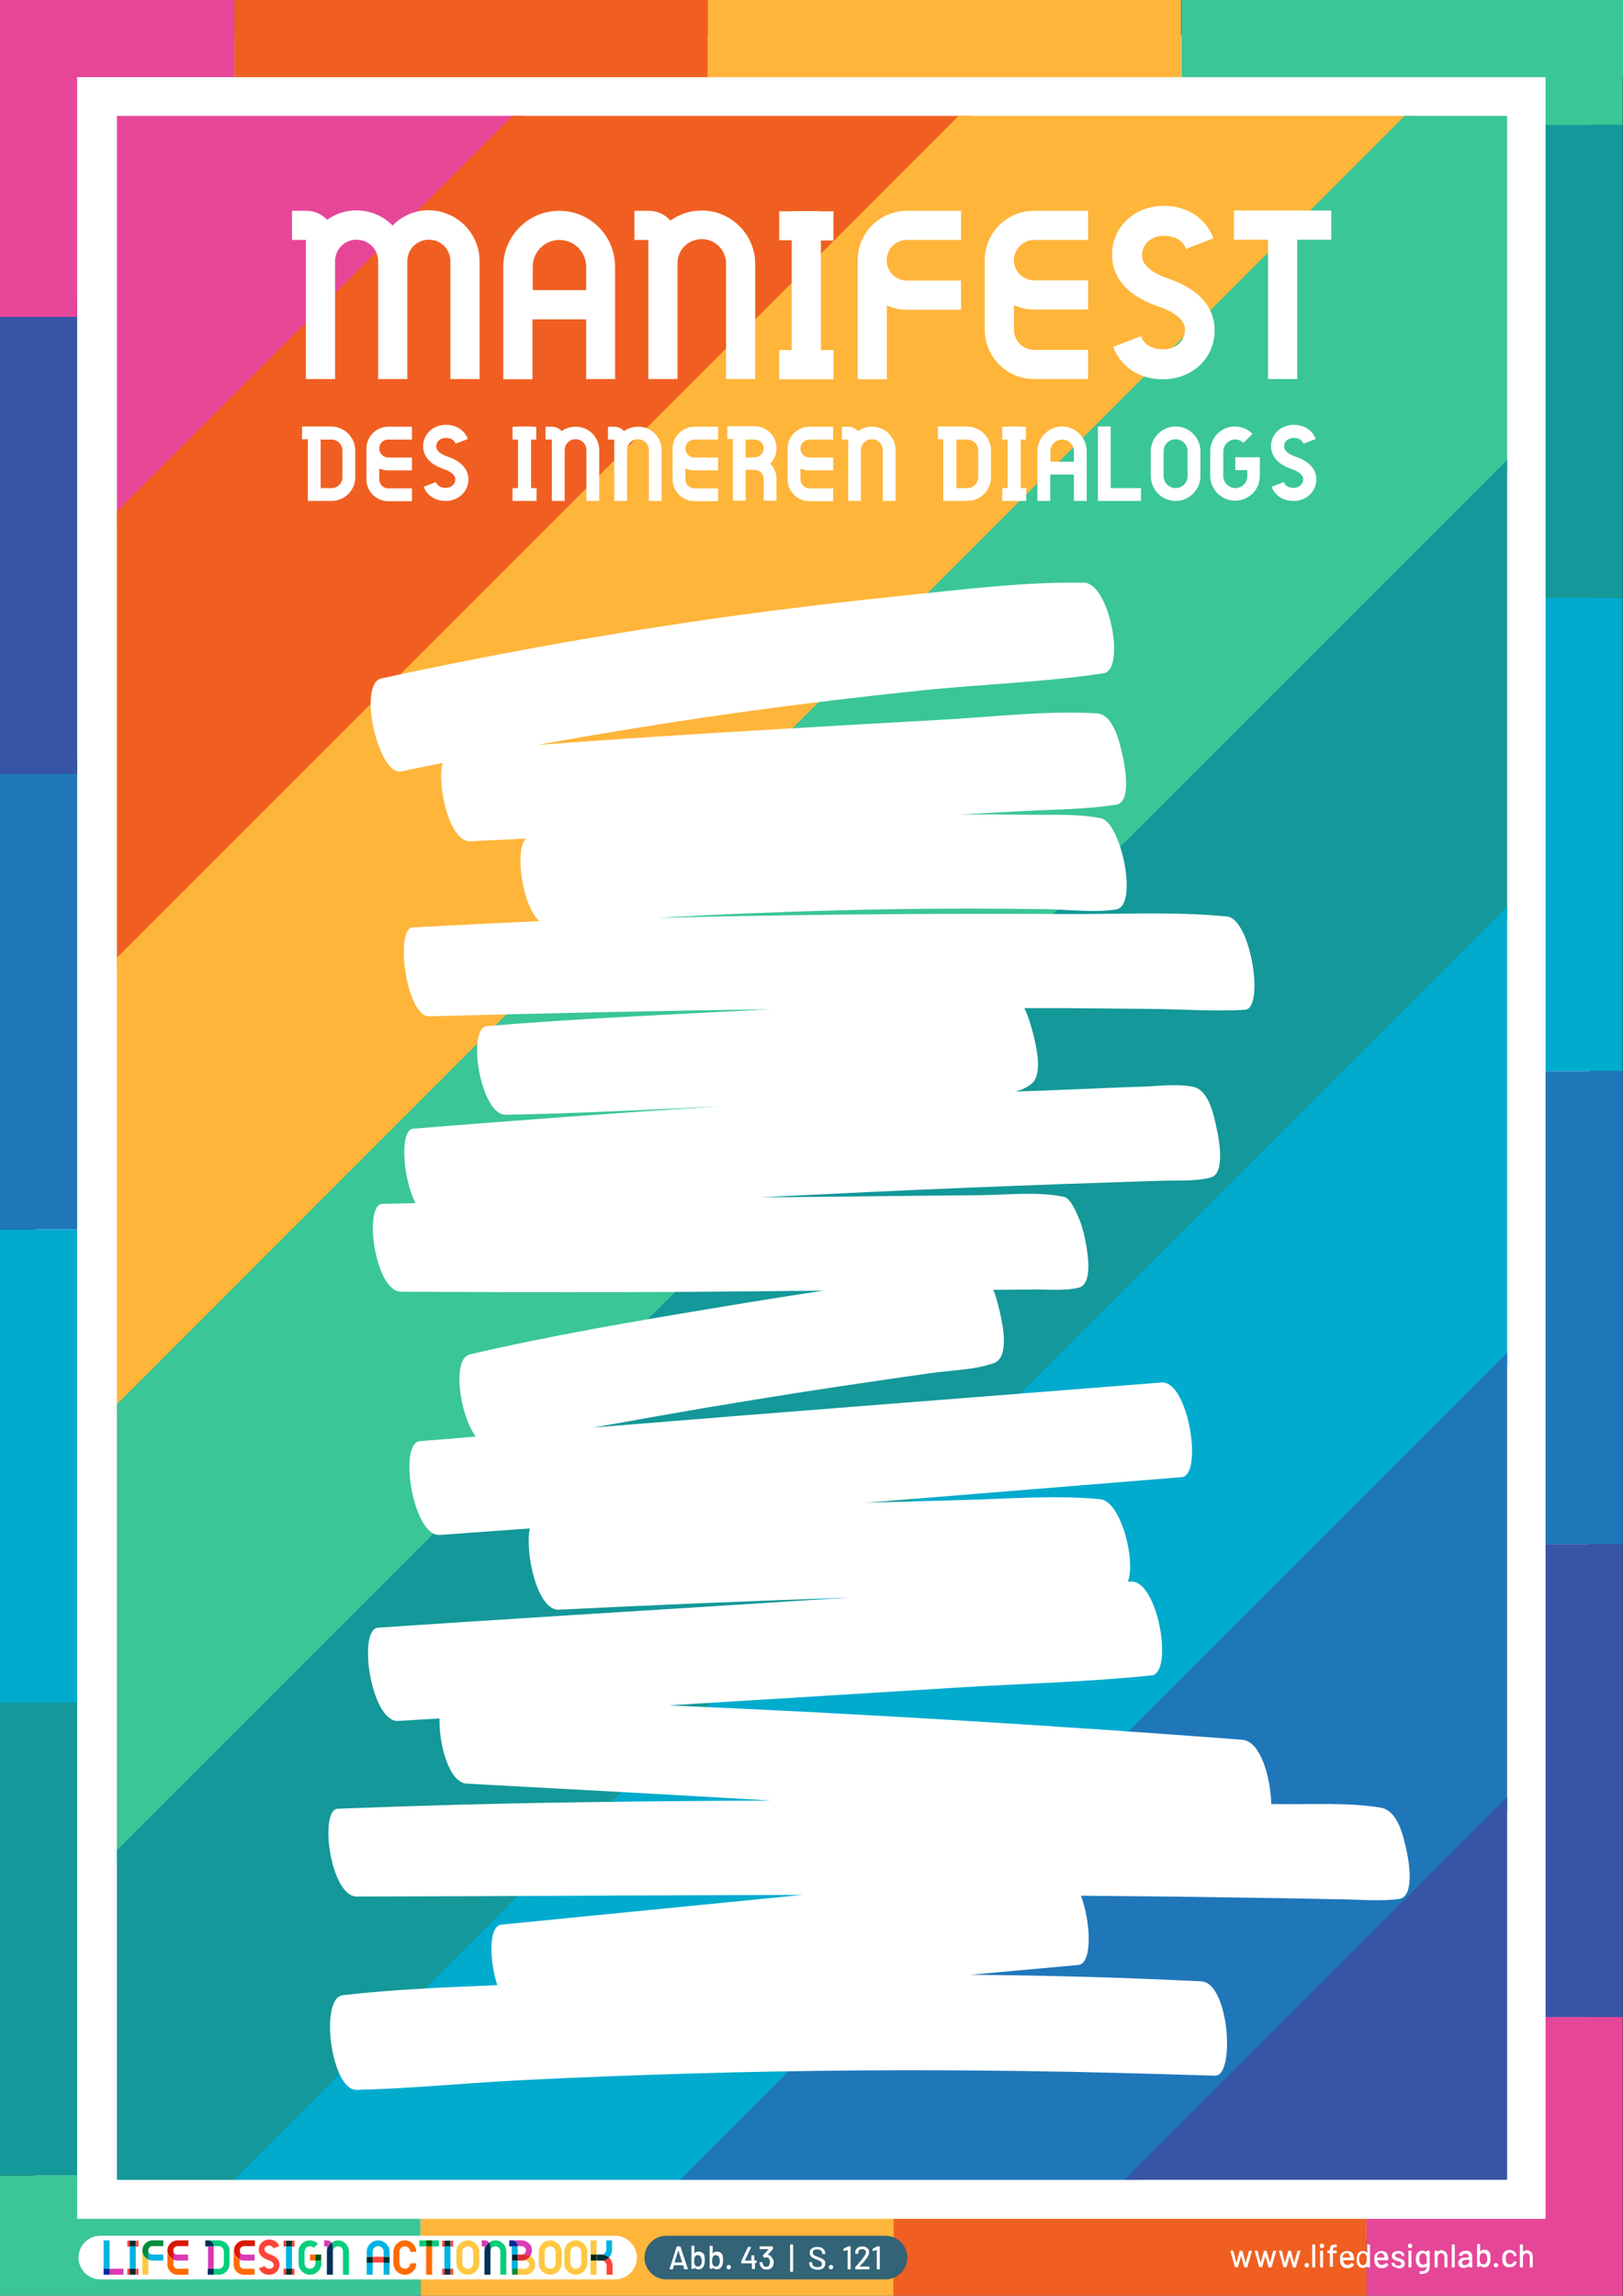 <?xml version="1.0" encoding="utf-8"?>
<!-- Generator: Adobe Illustrator 26.2.1, SVG Export Plug-In . SVG Version: 6.00 Build 0)  -->
<svg version="1.1" id="Ebene_1" xmlns="http://www.w3.org/2000/svg" xmlns:xlink="http://www.w3.org/1999/xlink" x="0px" y="0px"
	 viewBox="0 0 595.3 841.9" style="enable-background:new 0 0 595.3 841.9;" xml:space="preserve">
<rect x="0" y="0" width="595.3" height="841.9" fill="#333333" stroke="none"/>
<style type="text/css">
	.st0{fill:#FFFFFF;}
	.st1{clip-path:url(#SVGID_00000151513189277883665560000011549759586877178557_);fill:#E64698;}
	.st2{clip-path:url(#SVGID_00000151513189277883665560000011549759586877178557_);fill:#F05F21;}
	.st3{clip-path:url(#SVGID_00000151513189277883665560000011549759586877178557_);fill:#FEB53A;}
	.st4{clip-path:url(#SVGID_00000151513189277883665560000011549759586877178557_);fill:#3AC696;}
	.st5{clip-path:url(#SVGID_00000151513189277883665560000011549759586877178557_);fill:#149899;}
	.st6{clip-path:url(#SVGID_00000151513189277883665560000011549759586877178557_);fill:#1F77BA;}
	.st7{clip-path:url(#SVGID_00000151513189277883665560000011549759586877178557_);fill:#00ABCE;}
	.st8{clip-path:url(#SVGID_00000151513189277883665560000011549759586877178557_);fill:#3754A5;}
	.st9{clip-path:url(#SVGID_00000151513189277883665560000011549759586877178557_);}
	.st10{clip-path:url(#SVGID_00000103227246818829078760000003778169461736608145_);fill:#FFFFFF;}
	.st11{clip-path:url(#SVGID_00000151513189277883665560000011549759586877178557_);fill:#DA3AB3;}
	.st12{clip-path:url(#SVGID_00000151513189277883665560000011549759586877178557_);fill:#00B3E3;}
	.st13{clip-path:url(#SVGID_00000151513189277883665560000011549759586877178557_);fill:#00299F;}
	.st14{clip-path:url(#SVGID_00000151513189277883665560000011549759586877178557_);fill:#FF4338;}
	.st15{clip-path:url(#SVGID_00000151513189277883665560000011549759586877178557_);fill:#002F32;}
	.st16{clip-path:url(#SVGID_00000151513189277883665560000011549759586877178557_);fill:#FFC843;}
	.st17{clip-path:url(#SVGID_00000151513189277883665560000011549759586877178557_);fill:#008C3C;}
	.st18{clip-path:url(#SVGID_00000151513189277883665560000011549759586877178557_);fill:#FF6B00;}
	.st19{clip-path:url(#SVGID_00000151513189277883665560000011549759586877178557_);fill:#DA1800;}
	.st20{clip-path:url(#SVGID_00000151513189277883665560000011549759586877178557_);fill:#05CE7C;}
	.st21{clip-path:url(#SVGID_00000151513189277883665560000011549759586877178557_);fill:#042F57;}
	.st22{clip-path:url(#SVGID_00000151513189277883665560000011549759586877178557_);fill:#055600;}
	.st23{clip-path:url(#SVGID_00000151513189277883665560000011549759586877178557_);fill:#DA2D2F;}
	.st24{clip-path:url(#SVGID_00000151513189277883665560000011549759586877178557_);fill:#00202A;}
	.st25{clip-path:url(#SVGID_00000151513189277883665560000011549759586877178557_);fill:#FF350F;}
	.st26{clip-path:url(#SVGID_00000151513189277883665560000011549759586877178557_);fill:#00250D;}
	.st27{clip-path:url(#SVGID_00000151513189277883665560000011549759586877178557_);fill:#326377;}
	.st28{fill:#E64698;}
	.st29{fill:#F05F21;}
	.st30{fill:#FEB53A;}
	.st31{fill:#3AC696;}
	.st32{fill:#149899;}
	.st33{fill:#00ABCE;}
	.st34{fill:#1F77BA;}
	.st35{fill:#3754A5;}
	.st36{clip-path:url(#SVGID_00000114038195105228678700000009172707232954495625_);fill:#FFFFFF;}
</style>
<rect x="13" y="12.9" class="st0" width="570" height="808"/>
<g>
	<defs>
		<rect id="SVGID_1_" width="595.3" height="841.9"/>
	</defs>
	<clipPath id="SVGID_00000114058136293866221150000002601450232417621160_">
		<use xlink:href="#SVGID_1_"  style="overflow:visible;"/>
	</clipPath>
	
		<rect x="0" y="0" style="clip-path:url(#SVGID_00000114058136293866221150000002601450232417621160_);fill:#E64698;" width="86" height="28.3"/>
	
		<rect x="501.2" y="813.7" style="clip-path:url(#SVGID_00000114058136293866221150000002601450232417621160_);fill:#E64698;" width="71.4" height="28.2"/>
	
		<rect x="86" y="0" style="clip-path:url(#SVGID_00000114058136293866221150000002601450232417621160_);fill:#F05F21;" width="173.6" height="28.3"/>
	
		<rect x="259.6" y="0" style="clip-path:url(#SVGID_00000114058136293866221150000002601450232417621160_);fill:#FEB53A;" width="173.6" height="28.3"/>
	
		<rect x="327.7" y="813.7" style="clip-path:url(#SVGID_00000114058136293866221150000002601450232417621160_);fill:#F05F21;" width="173.5" height="28.2"/>
	
		<rect x="154.2" y="813.7" style="clip-path:url(#SVGID_00000114058136293866221150000002601450232417621160_);fill:#FEB53A;" width="173.5" height="28.2"/>
	
		<rect x="0" y="813.7" style="clip-path:url(#SVGID_00000114058136293866221150000002601450232417621160_);fill:#3AC696;" width="154.2" height="28.2"/>
	
		<rect x="433.3" y="0" style="clip-path:url(#SVGID_00000114058136293866221150000002601450232417621160_);fill:#3AC696;" width="162" height="28.3"/>
	
		<rect x="566.9" y="22.7" style="clip-path:url(#SVGID_00000114058136293866221150000002601450232417621160_);fill:#3AC696;" width="28.3" height="23.2"/>
	
		<rect x="566.9" y="45.8" style="clip-path:url(#SVGID_00000114058136293866221150000002601450232417621160_);fill:#149899;" width="28.3" height="173.5"/>
	
		<rect x="566.9" y="392.8" style="clip-path:url(#SVGID_00000114058136293866221150000002601450232417621160_);fill:#1F77BA;" width="28.3" height="173.5"/>
	
		<rect x="566.9" y="219.3" style="clip-path:url(#SVGID_00000114058136293866221150000002601450232417621160_);fill:#00ABCE;" width="28.3" height="173.5"/>
	
		<rect x="566.9" y="566.3" style="clip-path:url(#SVGID_00000114058136293866221150000002601450232417621160_);fill:#3754A5;" width="28.3" height="173.5"/>
	
		<rect x="566.9" y="739.7" style="clip-path:url(#SVGID_00000114058136293866221150000002601450232417621160_);fill:#E64698;" width="28.3" height="102.1"/>
	
		<rect x="0" y="797.8" style="clip-path:url(#SVGID_00000114058136293866221150000002601450232417621160_);fill:#3AC696;" width="28.3" height="21"/>
	
		<rect x="0" y="624.3" style="clip-path:url(#SVGID_00000114058136293866221150000002601450232417621160_);fill:#149899;" width="28.3" height="173.5"/>
	
		<rect x="0" y="277.4" style="clip-path:url(#SVGID_00000114058136293866221150000002601450232417621160_);fill:#1F77BA;" width="28.3" height="173.5"/>
	
		<rect x="0" y="110.3" style="clip-path:url(#SVGID_00000114058136293866221150000002601450232417621160_);fill:#3754A5;" width="28.3" height="173.5"/>
	
		<rect x="0" y="450.9" style="clip-path:url(#SVGID_00000114058136293866221150000002601450232417621160_);fill:#00ABCE;" width="28.3" height="173.5"/>
	
		<rect x="0" y="22.7" style="clip-path:url(#SVGID_00000114058136293866221150000002601450232417621160_);fill:#E64698;" width="28.3" height="93.5"/>
	<g style="clip-path:url(#SVGID_00000114058136293866221150000002601450232417621160_);">
		<defs>
			<rect id="SVGID_00000177447425591760001310000001903171658346971581_" x="28.1" y="819.2" width="219.8" height="17.6"/>
		</defs>
		<clipPath id="SVGID_00000121257903797836585200000010427812734041786266_">
			<use xlink:href="#SVGID_00000177447425591760001310000001903171658346971581_"  style="overflow:visible;"/>
		</clipPath>
		<path style="clip-path:url(#SVGID_00000121257903797836585200000010427812734041786266_);fill:#FFFFFF;" d="M36.8,819.9
			c-4.4,0-8,3.6-8,8c0,4.4,3.6,8,8,8h188.8c4.4,0,8-3.6,8-8c0-4.4-3.6-8-8-8H36.8z"/>
	</g>
	<g style="clip-path:url(#SVGID_00000114058136293866221150000002601450232417621160_);">
		<path class="st0" d="M453,831.4l-1.7-5.9l0,0c0-0.1,0-0.1,0.1-0.1h0.9c0.1,0,0.1,0,0.1,0.1l1.1,4.4c0,0,0,0,0,0c0,0,0,0,0,0
			l1.2-4.4c0-0.1,0.1-0.1,0.1-0.1h0.8c0.1,0,0.1,0,0.1,0.1l1.2,4.3c0,0,0,0,0,0c0,0,0,0,0,0l1.2-4.3c0-0.1,0.1-0.1,0.1-0.1l0.9,0
			c0,0,0.1,0,0.1,0c0,0,0,0.1,0,0.1l-1.7,5.9c0,0.1-0.1,0.1-0.1,0.1h-0.9c-0.1,0-0.1,0-0.1-0.1l-1.2-4.1c0,0,0,0,0,0s0,0,0,0l-1.1,4
			c0,0.1-0.1,0.1-0.1,0.1h-0.9C453.1,831.5,453,831.5,453,831.4z"/>
		<path class="st0" d="M461.9,831.4l-1.7-5.9l0,0c0-0.1,0-0.1,0.1-0.1h0.9c0.1,0,0.1,0,0.1,0.1l1.1,4.4c0,0,0,0,0,0c0,0,0,0,0,0
			l1.2-4.4c0-0.1,0.1-0.1,0.1-0.1h0.8c0.1,0,0.1,0,0.1,0.1l1.2,4.3c0,0,0,0,0,0c0,0,0,0,0,0l1.2-4.3c0-0.1,0.1-0.1,0.1-0.1l0.9,0
			c0,0,0.1,0,0.1,0c0,0,0,0.1,0,0.1l-1.7,5.9c0,0.1-0.1,0.1-0.1,0.1h-0.9c-0.1,0-0.1,0-0.1-0.1l-1.2-4.1c0,0,0,0,0,0s0,0,0,0l-1.1,4
			c0,0.1-0.1,0.1-0.1,0.1H462C462,831.5,461.9,831.5,461.9,831.4z"/>
	</g>
	<g style="clip-path:url(#SVGID_00000114058136293866221150000002601450232417621160_);">
		<path class="st0" d="M470.8,831.4l-1.7-5.9l0,0c0-0.1,0-0.1,0.1-0.1h0.9c0.1,0,0.1,0,0.1,0.1l1.1,4.4c0,0,0,0,0,0c0,0,0,0,0,0
			l1.2-4.4c0-0.1,0.1-0.1,0.1-0.1h0.8c0.1,0,0.1,0,0.1,0.1l1.2,4.3c0,0,0,0,0,0c0,0,0,0,0,0l1.2-4.3c0-0.1,0.1-0.1,0.1-0.1l0.9,0
			c0,0,0.1,0,0.1,0c0,0,0,0.1,0,0.1l-1.7,5.9c0,0.1-0.1,0.1-0.1,0.1h-0.9c-0.1,0-0.1,0-0.1-0.1l-1.2-4.1c0,0,0,0,0,0s0,0,0,0l-1.1,4
			c0,0.1-0.1,0.1-0.1,0.1h-0.9C470.9,831.5,470.8,831.5,470.8,831.4z"/>
		<path class="st0" d="M478.7,831.3c-0.1-0.1-0.2-0.3-0.2-0.6c0-0.2,0.1-0.4,0.2-0.6c0.1-0.1,0.3-0.2,0.6-0.2c0.2,0,0.4,0.1,0.6,0.2
			c0.1,0.1,0.2,0.3,0.2,0.6c0,0.2-0.1,0.4-0.2,0.6c-0.1,0.1-0.3,0.2-0.6,0.2C479.1,831.5,478.9,831.4,478.7,831.3z"/>
	</g>
	<g style="clip-path:url(#SVGID_00000114058136293866221150000002601450232417621160_);">
		<path class="st0" d="M481.3,831.4v-8.2c0-0.1,0-0.1,0.1-0.1h0.9c0.1,0,0.1,0,0.1,0.1v8.2c0,0.1,0,0.1-0.1,0.1h-0.9
			C481.4,831.5,481.3,831.5,481.3,831.4z"/>
		<path class="st0" d="M484.3,824.2c-0.1-0.1-0.2-0.3-0.2-0.6s0.1-0.4,0.2-0.6c0.1-0.1,0.3-0.2,0.6-0.2c0.2,0,0.4,0.1,0.6,0.2
			c0.1,0.1,0.2,0.3,0.2,0.6s-0.1,0.4-0.2,0.6c-0.1,0.1-0.3,0.2-0.6,0.2C484.6,824.4,484.4,824.4,484.3,824.2z M484.2,831.4v-5.9
			c0-0.1,0-0.1,0.1-0.1h0.9c0.1,0,0.1,0,0.1,0.1v5.9c0,0.1,0,0.1-0.1,0.1h-0.9C484.3,831.5,484.2,831.4,484.2,831.4z"/>
	</g>
	<g style="clip-path:url(#SVGID_00000114058136293866221150000002601450232417621160_);">
		<path class="st0" d="M489.1,824.3c-0.1,0.2-0.2,0.4-0.2,0.9v0.1c0,0,0,0,0,0h1.3c0.1,0,0.1,0,0.1,0.1v0.8c0,0.1,0,0.1-0.1,0.1
			h-1.3c0,0,0,0,0,0v4.9c0,0.1,0,0.1-0.1,0.1h-0.9c-0.1,0-0.1,0-0.1-0.1v-4.9c0,0,0,0,0,0h-0.8c-0.1,0-0.1,0-0.1-0.1v-0.8
			c0-0.1,0-0.1,0.1-0.1h0.8c0,0,0,0,0,0v-0.2c0-0.5,0.1-0.9,0.2-1.2s0.3-0.5,0.6-0.6s0.7-0.2,1.2-0.2h0.4c0.1,0,0.1,0,0.1,0.1v0.8
			c0,0.1,0,0.1-0.1,0.1h-0.3C489.5,824.1,489.2,824.2,489.1,824.3z"/>
		<path class="st0" d="M496.6,828.8c0,0.1,0,0.1-0.1,0.1h-3.8c0,0,0,0,0,0c0,0.3,0,0.5,0.1,0.6c0.1,0.3,0.3,0.6,0.5,0.8
			c0.3,0.2,0.6,0.3,1,0.3c0.6,0,1-0.2,1.4-0.7c0-0.1,0.1-0.1,0.2,0l0.7,0.5c0.1,0,0.1,0.1,0,0.2c-0.2,0.4-0.5,0.6-1,0.9
			c-0.4,0.2-0.9,0.3-1.4,0.3c-0.6,0-1.1-0.1-1.5-0.4c-0.4-0.3-0.7-0.6-0.9-1.1c-0.2-0.5-0.3-1-0.3-1.7c0-0.6,0-1,0.1-1.3
			c0.1-0.6,0.4-1,0.9-1.3c0.4-0.3,1-0.5,1.6-0.5c0.8,0,1.4,0.2,1.8,0.6c0.4,0.4,0.6,1,0.7,1.8C496.6,828,496.6,828.4,496.6,828.8z
			 M493.1,826.5c-0.2,0.2-0.4,0.4-0.5,0.7c-0.1,0.2-0.1,0.4-0.1,0.7c0,0,0,0,0,0h2.7c0,0,0,0,0,0c0-0.3,0-0.5-0.1-0.6
			c-0.1-0.3-0.2-0.6-0.5-0.8c-0.2-0.2-0.5-0.3-0.9-0.3C493.7,826.3,493.4,826.4,493.1,826.5z"/>
	</g>
	<g style="clip-path:url(#SVGID_00000114058136293866221150000002601450232417621160_);">
		<path class="st0" d="M501.5,823.1h0.9c0.1,0,0.1,0,0.1,0.1v8.2c0,0.1,0,0.1-0.1,0.1h-0.9c-0.1,0-0.1,0-0.1-0.1V831c0,0,0,0,0,0
			c0,0,0,0,0,0c-0.2,0.2-0.4,0.4-0.6,0.5c-0.2,0.1-0.5,0.2-0.8,0.2c-0.6,0-1.1-0.1-1.4-0.4c-0.4-0.3-0.7-0.7-0.8-1.2
			c-0.2-0.4-0.2-0.9-0.2-1.5c0-0.6,0.1-1,0.2-1.5c0.2-0.5,0.4-0.9,0.8-1.2c0.4-0.3,0.9-0.4,1.5-0.4c0.3,0,0.5,0.1,0.8,0.2
			c0.2,0.1,0.5,0.3,0.6,0.5c0,0,0,0,0,0c0,0,0,0,0,0v-2.7C501.3,823.1,501.4,823.1,501.5,823.1z M501.3,828.4c0-0.7-0.1-1.2-0.3-1.5
			c-0.2-0.4-0.6-0.6-1-0.6c-0.5,0-0.8,0.2-1.1,0.6c-0.3,0.4-0.4,0.9-0.4,1.6c0,0.6,0.1,1.1,0.3,1.5c0.2,0.4,0.6,0.7,1.1,0.7
			c0.5,0,0.8-0.2,1.1-0.6C501.2,829.6,501.3,829.1,501.3,828.4z"/>
		<path class="st0" d="M509.2,828.8c0,0.1,0,0.1-0.1,0.1h-3.8c0,0,0,0,0,0c0,0.3,0,0.5,0.1,0.6c0.1,0.3,0.3,0.6,0.5,0.8
			c0.3,0.2,0.6,0.3,1,0.3c0.6,0,1-0.2,1.4-0.7c0-0.1,0.1-0.1,0.2,0l0.7,0.5c0.1,0,0.1,0.1,0,0.2c-0.2,0.4-0.5,0.6-1,0.9
			c-0.4,0.2-0.9,0.3-1.4,0.3c-0.6,0-1.1-0.1-1.5-0.4c-0.4-0.3-0.7-0.6-0.9-1.1c-0.2-0.5-0.3-1-0.3-1.7c0-0.6,0-1,0.1-1.3
			c0.1-0.6,0.4-1,0.9-1.3c0.4-0.3,1-0.5,1.6-0.5c0.8,0,1.4,0.2,1.8,0.6c0.4,0.4,0.6,1,0.7,1.8C509.2,828,509.2,828.4,509.2,828.8z
			 M505.7,826.5c-0.2,0.2-0.4,0.4-0.5,0.7c-0.1,0.2-0.1,0.4-0.1,0.7c0,0,0,0,0,0h2.7c0,0,0,0,0,0c0-0.3,0-0.5-0.1-0.6
			c-0.1-0.3-0.2-0.6-0.5-0.8c-0.2-0.2-0.5-0.3-0.9-0.3C506.2,826.3,506,826.4,505.7,826.5z"/>
		<path class="st0" d="M511.5,831.4c-0.4-0.1-0.6-0.3-0.8-0.6s-0.3-0.5-0.3-0.8v-0.1c0-0.1,0-0.1,0.1-0.1h0.9c0.1,0,0.1,0,0.1,0.1
			v0.1c0,0.2,0.1,0.4,0.4,0.6s0.6,0.3,0.9,0.3c0.4,0,0.7-0.1,0.9-0.2c0.2-0.2,0.3-0.4,0.3-0.6c0-0.2-0.1-0.4-0.3-0.5
			c-0.2-0.1-0.5-0.2-1-0.4c-0.5-0.1-0.8-0.3-1.1-0.4c-0.3-0.1-0.6-0.3-0.8-0.6c-0.2-0.2-0.3-0.6-0.3-0.9c0-0.5,0.2-1,0.6-1.3
			c0.4-0.3,1-0.5,1.7-0.5c0.5,0,0.9,0.1,1.2,0.2c0.4,0.1,0.6,0.4,0.8,0.6c0.2,0.3,0.3,0.6,0.3,0.9v0c0,0.1,0,0.1-0.1,0.1h-0.8
			c-0.1,0-0.1,0-0.1-0.1v0c0-0.2-0.1-0.4-0.3-0.6c-0.2-0.2-0.5-0.2-0.9-0.2c-0.4,0-0.6,0.1-0.9,0.2c-0.2,0.1-0.3,0.3-0.3,0.6
			s0.1,0.4,0.3,0.5s0.6,0.2,1,0.4c0.5,0.1,0.8,0.3,1.2,0.4c0.3,0.1,0.6,0.3,0.8,0.6c0.2,0.2,0.3,0.6,0.3,1c0,0.5-0.2,1-0.6,1.3
			c-0.4,0.3-1,0.5-1.7,0.5C512.3,831.6,511.9,831.5,511.5,831.4z"/>
		<path class="st0" d="M516.6,824.2c-0.1-0.1-0.2-0.3-0.2-0.6s0.1-0.4,0.2-0.6c0.1-0.1,0.3-0.2,0.6-0.2c0.2,0,0.4,0.1,0.6,0.2
			c0.1,0.1,0.2,0.3,0.2,0.6s-0.1,0.4-0.2,0.6c-0.1,0.1-0.3,0.2-0.6,0.2C516.9,824.4,516.8,824.4,516.6,824.2z M516.6,831.4v-5.9
			c0-0.1,0-0.1,0.1-0.1h0.9c0.1,0,0.1,0,0.1,0.1v5.9c0,0.1,0,0.1-0.1,0.1h-0.9C516.6,831.5,516.6,831.4,516.6,831.4z"/>
		<path class="st0" d="M523.4,825.4h0.9c0.1,0,0.1,0,0.1,0.1v5.7c0,1-0.3,1.7-0.8,2.1s-1.3,0.6-2.2,0.6c-0.1,0-0.3,0-0.6,0
			c-0.1,0-0.1-0.1-0.1-0.1l0-0.8c0,0,0-0.1,0-0.1c0,0,0.1,0,0.1,0c0.1,0,0.3,0,0.5,0c0.7,0,1.2-0.1,1.5-0.4c0.3-0.3,0.5-0.7,0.5-1.3
			v-0.2c0,0,0,0,0,0s0,0,0,0c-0.3,0.4-0.8,0.6-1.5,0.6c-0.5,0-1-0.1-1.4-0.4c-0.4-0.3-0.7-0.7-0.9-1.2c-0.1-0.4-0.2-0.8-0.2-1.5
			c0-0.7,0.1-1.2,0.2-1.5c0.2-0.5,0.4-0.9,0.8-1.2c0.4-0.3,0.8-0.4,1.4-0.4c0.7,0,1.2,0.2,1.5,0.6c0,0,0,0,0,0s0,0,0,0v-0.4
			C523.3,825.4,523.3,825.4,523.4,825.4z M523.3,829.1c0-0.1,0-0.4,0-0.7s0-0.6,0-0.7s0-0.3-0.1-0.4c-0.1-0.3-0.2-0.5-0.4-0.7
			c-0.2-0.2-0.5-0.3-0.8-0.3s-0.6,0.1-0.8,0.3c-0.2,0.2-0.4,0.4-0.5,0.7c-0.1,0.2-0.1,0.6-0.1,1.1c0,0.6,0,0.9,0.1,1.1
			c0.1,0.3,0.2,0.5,0.5,0.7c0.2,0.2,0.5,0.3,0.9,0.3c0.4,0,0.6-0.1,0.9-0.3c0.2-0.2,0.4-0.4,0.4-0.7
			C523.2,829.4,523.2,829.3,523.3,829.1z"/>
		<path class="st0" d="M530.3,825.9c0.4,0.4,0.6,0.9,0.6,1.5v4c0,0.1,0,0.1-0.1,0.1h-0.9c-0.1,0-0.1,0-0.1-0.1v-3.7
			c0-0.4-0.1-0.7-0.3-1c-0.2-0.2-0.5-0.4-0.9-0.4c-0.4,0-0.7,0.1-0.9,0.4c-0.2,0.2-0.4,0.6-0.4,1v3.7c0,0.1,0,0.1-0.1,0.1h-0.9
			c-0.1,0-0.1,0-0.1-0.1v-5.9c0-0.1,0-0.1,0.1-0.1h0.9c0.1,0,0.1,0,0.1,0.1v0.4c0,0,0,0,0,0c0,0,0,0,0,0c0.3-0.4,0.9-0.7,1.5-0.7
			C529.4,825.3,529.9,825.5,530.3,825.9z"/>
		<path class="st0" d="M532.5,831.4v-8.2c0-0.1,0-0.1,0.1-0.1h0.9c0.1,0,0.1,0,0.1,0.1v8.2c0,0.1,0,0.1-0.1,0.1h-0.9
			C532.6,831.5,532.5,831.5,532.5,831.4z"/>
		<path class="st0" d="M538.9,825.6c0.4,0.2,0.6,0.4,0.8,0.7c0.2,0.3,0.3,0.7,0.3,1v4.1c0,0.1,0,0.1-0.1,0.1H539
			c-0.1,0-0.1,0-0.1-0.1v-0.4c0,0,0,0-0.1,0c-0.2,0.2-0.5,0.4-0.8,0.5s-0.6,0.2-1,0.2c-0.6,0-1.1-0.1-1.5-0.4
			c-0.4-0.3-0.6-0.8-0.6-1.4c0-0.6,0.2-1.1,0.7-1.5c0.4-0.4,1-0.5,1.8-0.5h1.3c0,0,0,0,0,0v-0.3c0-0.4-0.1-0.6-0.3-0.8
			s-0.5-0.3-0.9-0.3c-0.3,0-0.6,0.1-0.8,0.2c-0.2,0.1-0.3,0.3-0.4,0.5c0,0.1-0.1,0.1-0.1,0.1l-1-0.1c-0.1,0-0.1,0-0.1-0.1
			c0.1-0.5,0.3-0.9,0.8-1.2c0.4-0.3,1-0.5,1.7-0.5C538.1,825.3,538.5,825.4,538.9,825.6z M538.4,830.3c0.3-0.2,0.5-0.5,0.5-0.9v-0.7
			c0,0,0,0,0,0h-1.1c-0.5,0-0.8,0.1-1.1,0.3c-0.3,0.2-0.4,0.4-0.4,0.8c0,0.3,0.1,0.5,0.3,0.7c0.2,0.2,0.5,0.2,0.8,0.2
			C537.7,830.6,538.1,830.5,538.4,830.3z"/>
		<path class="st0" d="M546.7,828.4c0,0.6-0.1,1.1-0.2,1.5c-0.2,0.5-0.5,0.9-0.8,1.2c-0.4,0.3-0.9,0.4-1.4,0.4
			c-0.3,0-0.5-0.1-0.8-0.2c-0.2-0.1-0.4-0.3-0.6-0.5c0,0,0,0,0,0c0,0,0,0,0,0v0.4c0,0.1,0,0.1-0.1,0.1h-0.9c-0.1,0-0.1,0-0.1-0.1
			v-8.2c0-0.1,0-0.1,0.1-0.1h0.9c0.1,0,0.1,0,0.1,0.1v2.7c0,0,0,0,0,0c0,0,0,0,0,0c0.2-0.2,0.4-0.4,0.6-0.5c0.2-0.1,0.5-0.2,0.8-0.2
			c0.6,0,1.1,0.1,1.5,0.4c0.4,0.3,0.7,0.7,0.8,1.2C546.6,827.4,546.7,827.9,546.7,828.4z M545.5,828.4c0-0.7-0.1-1.2-0.4-1.6
			c-0.2-0.4-0.6-0.6-1.1-0.6c-0.4,0-0.8,0.2-1,0.6c-0.2,0.4-0.3,0.9-0.3,1.5c0,0.7,0.1,1.2,0.3,1.5c0.2,0.4,0.6,0.6,1.1,0.6
			c0.5,0,0.9-0.2,1.1-0.7C545.4,829.6,545.5,829.1,545.5,828.4z"/>
	</g>
	<g style="clip-path:url(#SVGID_00000114058136293866221150000002601450232417621160_);">
		<path class="st0" d="M548.1,831.3c-0.1-0.1-0.2-0.3-0.2-0.6c0-0.2,0.1-0.4,0.2-0.6c0.1-0.1,0.3-0.2,0.6-0.2c0.2,0,0.4,0.1,0.6,0.2
			c0.1,0.1,0.2,0.3,0.2,0.6c0,0.2-0.1,0.4-0.2,0.6c-0.1,0.1-0.3,0.2-0.6,0.2C548.5,831.5,548.3,831.4,548.1,831.3z"/>
		<path class="st0" d="M552.1,831.1c-0.4-0.3-0.7-0.7-0.9-1.3c-0.1-0.4-0.2-0.9-0.2-1.5c0-0.6,0.1-1,0.2-1.5
			c0.2-0.5,0.5-0.9,0.9-1.2c0.4-0.3,1-0.5,1.6-0.5s1.1,0.2,1.6,0.5c0.4,0.3,0.7,0.7,0.9,1.2c0,0.1,0.1,0.3,0.1,0.4
			c0,0.1,0,0.1-0.1,0.1l-0.9,0.1h0c-0.1,0-0.1,0-0.1-0.1l0-0.2c-0.1-0.3-0.2-0.5-0.5-0.7c-0.2-0.2-0.5-0.3-0.9-0.3
			c-0.3,0-0.6,0.1-0.9,0.3c-0.2,0.2-0.4,0.4-0.5,0.7c-0.1,0.3-0.1,0.7-0.1,1.1c0,0.5,0,0.8,0.1,1.1c0.1,0.3,0.2,0.6,0.5,0.8
			c0.2,0.2,0.5,0.3,0.9,0.3c0.4,0,0.7-0.1,0.9-0.3c0.3-0.2,0.4-0.4,0.5-0.7c0,0,0,0,0,0c0,0,0,0,0,0v0c0-0.1,0.1-0.1,0.1-0.1
			l0.9,0.1c0.1,0,0.1,0,0.1,0.1v0c0,0.1,0,0.2-0.1,0.3c-0.1,0.5-0.4,0.9-0.9,1.2c-0.4,0.3-1,0.4-1.6,0.4
			C553.1,831.6,552.5,831.4,552.1,831.1z"/>
	</g>
	<g style="clip-path:url(#SVGID_00000114058136293866221150000002601450232417621160_);">
		<path class="st0" d="M561.6,825.9c0.4,0.4,0.6,0.9,0.6,1.5v4c0,0.1,0,0.1-0.1,0.1h-0.9c-0.1,0-0.1,0-0.1-0.1v-3.7
			c0-0.4-0.1-0.7-0.3-1c-0.2-0.2-0.5-0.4-0.9-0.4c-0.4,0-0.7,0.1-0.9,0.4c-0.2,0.2-0.4,0.6-0.4,1v3.7c0,0.1,0,0.1-0.1,0.1h-0.9
			c-0.1,0-0.1,0-0.1-0.1v-8.2c0-0.1,0-0.1,0.1-0.1h0.9c0.1,0,0.1,0,0.1,0.1v2.7c0,0,0,0,0,0c0,0,0,0,0,0c0.3-0.4,0.9-0.7,1.5-0.7
			C560.7,825.3,561.2,825.5,561.6,825.9z"/>
	</g>
	<polyline style="clip-path:url(#SVGID_00000114058136293866221150000002601450232417621160_);fill:#DA3AB3;" points="45.3,832 
		40.2,832 40.2,834.2 38,834.2 38,832 38,834.2 45.3,834.2 45.3,832 	"/>
	<polyline style="clip-path:url(#SVGID_00000114058136293866221150000002601450232417621160_);fill:#00B3E3;" points="40.2,821.6 
		38,821.6 38,832 40.2,832 40.2,821.6 	"/>
	<polyline style="clip-path:url(#SVGID_00000114058136293866221150000002601450232417621160_);fill:#00299F;" points="40.2,832 
		38,832 38,834.2 40.2,834.2 40.2,832 	"/>
	<path style="clip-path:url(#SVGID_00000114058136293866221150000002601450232417621160_);fill:#00B3E3;" d="M49.8,821.6h-2.2v0
		L49.8,821.6L49.8,821.6 M49.8,823.8h-2.2v8.2h2.2V823.8"/>
	<path style="clip-path:url(#SVGID_00000114058136293866221150000002601450232417621160_);fill:#FF4338;" d="M50.8,832h-0.9v2.2h0.9
		V832 M47.6,832h-0.9v2.2h0.9V832"/>
	<polyline style="clip-path:url(#SVGID_00000114058136293866221150000002601450232417621160_);fill:#002F32;" points="49.8,832 
		47.6,832 47.6,834.2 49.8,834.2 49.8,832 	"/>
	<path style="clip-path:url(#SVGID_00000114058136293866221150000002601450232417621160_);fill:#FF4338;" d="M50.8,821.7h-0.9v2.2
		h0.9V821.7 M47.6,821.7h-0.9v2.2h0.9V821.7"/>
	<polyline style="clip-path:url(#SVGID_00000114058136293866221150000002601450232417621160_);fill:#002F32;" points="49.8,821.7 
		47.6,821.7 47.6,823.8 49.8,823.8 49.8,821.7 	"/>
	<path style="clip-path:url(#SVGID_00000114058136293866221150000002601450232417621160_);fill:#FFC843;" d="M52.2,825.3L52.2,825.3
		v8.9h2.2v-5.5C53.1,828.1,52.2,826.8,52.2,825.3"/>
	<path style="clip-path:url(#SVGID_00000114058136293866221150000002601450232417621160_);fill:#00B3E3;" d="M54.4,825.3L54.4,825.3
		v3.4c0.5,0.2,1,0.3,1.5,0.3h4v-2.2h-4C55.1,826.8,54.4,826.2,54.4,825.3"/>
	<path style="clip-path:url(#SVGID_00000114058136293866221150000002601450232417621160_);fill:#008C3C;" d="M59.9,821.6h-4
		c-1.7,0-3.2,1.2-3.6,2.9c-0.4,1.7,0.5,3.4,2.1,4.1v-3.4c0-0.8,0.7-1.5,1.5-1.5h4V821.6"/>
	<path style="clip-path:url(#SVGID_00000114058136293866221150000002601450232417621160_);fill:#FF6B00;" d="M61.4,825.3L61.4,825.3
		v5.2c0,2,1.7,3.7,3.7,3.7h4V832h-4c-0.8,0-1.5-0.7-1.5-1.5v-1.8C62.2,828.1,61.4,826.8,61.4,825.3"/>
	<path style="clip-path:url(#SVGID_00000114058136293866221150000002601450232417621160_);fill:#DA3AB3;" d="M63.5,825.3L63.5,825.3
		v3.4c0.5,0.2,1,0.3,1.5,0.3h4v-2.2h-4C64.2,826.8,63.5,826.2,63.5,825.3"/>
	<path style="clip-path:url(#SVGID_00000114058136293866221150000002601450232417621160_);fill:#DA1800;" d="M69.1,821.6h-4
		c-1.7,0-3.2,1.2-3.6,2.9c-0.4,1.7,0.5,3.4,2.1,4.1v-3.4c0-0.8,0.7-1.5,1.5-1.5h4V821.6"/>
	<path style="clip-path:url(#SVGID_00000114058136293866221150000002601450232417621160_);fill:#05CE7C;" d="M80.3,821.6h-3.9
		c1.1,0,2,0.9,2,2v0.1h1.8c1,0,1.9,0.8,1.9,1.9v4.5c0,1-0.8,1.9-1.9,1.9h-1.8v2.2h-2.2h4c2.2,0,4-1.8,4-4v-4.5
		C84.3,823.4,82.5,821.6,80.3,821.6"/>
	<polyline style="clip-path:url(#SVGID_00000114058136293866221150000002601450232417621160_);fill:#DA3AB3;" points="78.4,823.8 
		76.3,823.8 76.3,832 78.4,832 78.4,823.8 	"/>
	<path style="clip-path:url(#SVGID_00000114058136293866221150000002601450232417621160_);fill:#042F57;" d="M76.4,821.6h-1.1v2.2
		h3.1v-0.1C78.4,822.5,77.5,821.6,76.4,821.6 M78.4,832h-2.2v2.2h2.2V832"/>
	<path style="clip-path:url(#SVGID_00000114058136293866221150000002601450232417621160_);fill:#FF6B00;" d="M85.7,825.3L85.7,825.3
		v5.2c0,2,1.7,3.7,3.7,3.7h4V832h-4c-0.8,0-1.5-0.7-1.5-1.5v-1.8C86.6,828.1,85.7,826.8,85.7,825.3"/>
	<path style="clip-path:url(#SVGID_00000114058136293866221150000002601450232417621160_);fill:#DA3AB3;" d="M87.9,825.3L87.9,825.3
		v3.4c0.5,0.2,1,0.3,1.5,0.3h4v-2.2h-4C88.6,826.8,87.9,826.2,87.9,825.3"/>
	<path style="clip-path:url(#SVGID_00000114058136293866221150000002601450232417621160_);fill:#DA1800;" d="M93.5,821.6h-4
		c-1.7,0-3.2,1.2-3.6,2.9c-0.4,1.7,0.5,3.4,2.1,4.1v-3.4c0-0.8,0.7-1.5,1.5-1.5h4V821.6"/>
	<path style="clip-path:url(#SVGID_00000114058136293866221150000002601450232417621160_);fill:#FF4338;" d="M98.7,821.3
		c-2.1,0-3.7,1.5-3.8,3.5c-0.1,1.3,0.5,3,3.5,4c2,0.7,2,1.6,2,1.8c0,0.8-0.7,1.4-1.6,1.4c-1.1,0-1.5-0.5-1.7-1l-2.1,0.8
		c0.2,0.6,1.1,2.4,3.7,2.4c2.1,0,3.7-1.5,3.8-3.5c0.1-1.3-0.5-3-3.5-4c-2-0.7-2-1.6-2-1.8c0-0.8,0.7-1.4,1.6-1.4
		c1.1,0,1.5,0.5,1.7,1l2.1-0.8C102.3,823.1,101.3,821.3,98.7,821.3"/>
	<path style="clip-path:url(#SVGID_00000114058136293866221150000002601450232417621160_);fill:#00B3E3;" d="M107.1,821.6h-2.2v0
		L107.1,821.6L107.1,821.6 M107.1,823.8h-2.2v8.2h2.2V823.8"/>
	<path style="clip-path:url(#SVGID_00000114058136293866221150000002601450232417621160_);fill:#FF4338;" d="M108,832h-0.9v2.2h0.9
		V832 M104.9,832H104v2.2h0.9V832"/>
	<polyline style="clip-path:url(#SVGID_00000114058136293866221150000002601450232417621160_);fill:#002F32;" points="107.1,832 
		104.9,832 104.9,834.2 107.1,834.2 107.1,832 	"/>
	<path style="clip-path:url(#SVGID_00000114058136293866221150000002601450232417621160_);fill:#FF4338;" d="M108,821.7h-0.9v2.2
		h0.9V821.7 M104.9,821.7H104v2.2h0.9V821.7"/>
	<polyline style="clip-path:url(#SVGID_00000114058136293866221150000002601450232417621160_);fill:#002F32;" points="107.1,821.7 
		104.9,821.7 104.9,823.8 107.1,823.8 107.1,821.7 	"/>
	<path style="clip-path:url(#SVGID_00000114058136293866221150000002601450232417621160_);fill:#05CE7C;" d="M113.7,821.6
		c-1.1,0-2.2,0.4-3,1.2s-1.2,1.8-1.2,3v4.2c0,2.3,1.9,4.2,4.2,4.2c2.3,0,4.2-1.9,4.2-4.2v-1h-2.2v1c0,1.1-0.9,2-2,2
		c-1.1,0-2-0.9-2-2v-4.2c0-0.8,0.5-1.5,1.2-1.9c0.7-0.3,1.6-0.1,2.2,0.4l1.5-1.5C115.8,822.1,114.8,821.6,113.7,821.6"/>
	<polyline style="clip-path:url(#SVGID_00000114058136293866221150000002601450232417621160_);fill:#FF6B00;" points="117.8,826.8 
		113.7,826.8 113.7,829 115.7,829 115.7,826.8 117.8,826.8 117.8,829 117.8,826.8 	"/>
	<polyline style="clip-path:url(#SVGID_00000114058136293866221150000002601450232417621160_);fill:#055600;" points="117.8,826.8 
		115.7,826.8 115.7,829 117.8,829 117.8,826.8 	"/>
	<path style="clip-path:url(#SVGID_00000114058136293866221150000002601450232417621160_);fill:#DA3AB3;" d="M120,821.6h-1.1v2.2h1
		v10.4v-8.6c0-1.3,0.6-2.5,1.7-3.2C121.2,821.9,120.6,821.6,120,821.6"/>
	<path style="clip-path:url(#SVGID_00000114058136293866221150000002601450232417621160_);fill:#05CE7C;" d="M124,821.6
		c-0.8,0-1.7,0.3-2.3,0.8c0.3,0.4,0.5,0.9,0.5,1.4v1.8c0-0.7,0.3-1.3,0.9-1.6c0.6-0.3,1.3-0.3,1.8,0c0.6,0.3,0.9,0.9,0.9,1.6v8.6
		h2.2v-8.6C127.9,823.4,126.2,821.6,124,821.6"/>
	<path style="clip-path:url(#SVGID_00000114058136293866221150000002601450232417621160_);fill:#042F57;" d="M121.6,822.4
		c-1,0.7-1.7,2-1.7,3.2v8.6h2.2v-10.4C122.1,823.3,122,822.8,121.6,822.4"/>
	<path style="clip-path:url(#SVGID_00000114058136293866221150000002601450232417621160_);fill:#00B3E3;" d="M138.7,821.6
		c-2.3,0-4.2,1.9-4.2,4.2v8.4h2.2v-4.5h-2.2v-2.2h2.2v-1.8c0-1.1,0.9-2,2-2s2,0.9,2,2v1.8h2.2v-1.8
		C142.9,823.5,141,821.6,138.7,821.6 M142.9,829.7h-2.2v4.5h2.2V829.7z"/>
	<polyline style="clip-path:url(#SVGID_00000114058136293866221150000002601450232417621160_);fill:#FF4338;" points="140.7,827.6 
		136.7,827.6 136.7,829.7 140.7,829.7 140.7,827.6 	"/>
	<path style="clip-path:url(#SVGID_00000114058136293866221150000002601450232417621160_);fill:#002F32;" d="M142.9,827.6h-2.2v2.2
		h2.2V827.6 M136.7,827.6h-2.2v2.2h2.2V827.6"/>
	<path style="clip-path:url(#SVGID_00000114058136293866221150000002601450232417621160_);fill:#FF6B00;" d="M148.5,821.6
		c-2.3,0-4.2,1.9-4.2,4.2v4.2c0,2.3,1.9,4.2,4.2,4.2c2.3,0,4.2-1.9,4.2-4.2h-2.2c0,1.1-0.9,2-2,2s-2-0.9-2-2v-4.2c0-1.1,0.9-2,2-2
		s2,0.9,2,2h2.2C152.7,823.5,150.8,821.6,148.5,821.6"/>
	<polyline style="clip-path:url(#SVGID_00000114058136293866221150000002601450232417621160_);fill:#FF6B00;" points="158.5,823.8 
		156.3,823.8 156.3,834.2 158.5,834.2 158.5,823.8 	"/>
	<polyline style="clip-path:url(#SVGID_00000114058136293866221150000002601450232417621160_);fill:#05CE7C;" points="161,821.6 
		153.8,821.6 153.8,823.8 156.3,823.8 156.3,821.6 158.5,821.6 158.5,823.8 161,823.8 161,821.6 	"/>
	<polyline style="clip-path:url(#SVGID_00000114058136293866221150000002601450232417621160_);fill:#055600;" points="158.5,821.6 
		156.3,821.6 156.3,823.8 158.5,823.8 158.5,821.6 	"/>
	<path style="clip-path:url(#SVGID_00000114058136293866221150000002601450232417621160_);fill:#00B3E3;" d="M165.2,821.6h-2.2v0
		L165.2,821.6L165.2,821.6 M165.2,823.8h-2.2v8.2h2.2V823.8"/>
	<path style="clip-path:url(#SVGID_00000114058136293866221150000002601450232417621160_);fill:#FF4338;" d="M166.2,832h-0.9v2.2
		h0.9V832 M163.1,832h-0.9v2.2h0.9V832"/>
	<polyline style="clip-path:url(#SVGID_00000114058136293866221150000002601450232417621160_);fill:#002F32;" points="165.2,832 
		163.1,832 163.1,834.2 165.2,834.2 165.2,832 	"/>
	<path style="clip-path:url(#SVGID_00000114058136293866221150000002601450232417621160_);fill:#FF4338;" d="M166.2,821.7h-0.9v2.2
		h0.9V821.7 M163.1,821.7h-0.9v2.2h0.9V821.7"/>
	<polyline style="clip-path:url(#SVGID_00000114058136293866221150000002601450232417621160_);fill:#002F32;" points="165.2,821.7 
		163.1,821.7 163.1,823.8 165.2,823.8 165.2,821.7 	"/>
	<path style="clip-path:url(#SVGID_00000114058136293866221150000002601450232417621160_);fill:#FFC843;" d="M171.6,821.6
		c-2.3,0-4.2,1.9-4.2,4.2v4.2c0,2.3,1.9,4.2,4.2,4.2c2.3,0,4.2-1.9,4.2-4.2v-4.2C175.8,823.5,173.9,821.6,171.6,821.6 M171.6,832
		c-1.1,0-2-0.9-2-2v-4.2c0-1.1,0.9-2,2-2s2,0.9,2,2v4.2C173.6,831.1,172.7,832,171.6,832"/>
	<path style="clip-path:url(#SVGID_00000114058136293866221150000002601450232417621160_);fill:#DA3AB3;" d="M177.8,821.6h-1.1v2.2
		h1v10.4v-8.6c0-1.3,0.6-2.5,1.7-3.2C179,821.9,178.4,821.6,177.8,821.6"/>
	<path style="clip-path:url(#SVGID_00000114058136293866221150000002601450232417621160_);fill:#05CE7C;" d="M181.7,821.6
		c-0.8,0-1.7,0.3-2.3,0.8c0.3,0.4,0.5,0.9,0.5,1.4v1.8c0-0.7,0.3-1.3,0.9-1.6c0.6-0.3,1.3-0.3,1.8,0c0.6,0.3,0.9,0.9,0.9,1.6v8.6
		h2.2v-8.6C185.7,823.4,183.9,821.6,181.7,821.6"/>
	<path style="clip-path:url(#SVGID_00000114058136293866221150000002601450232417621160_);fill:#042F57;" d="M179.4,822.4
		c-1,0.7-1.7,2-1.7,3.2v8.6h2.2v-10.4C179.9,823.3,179.7,822.8,179.4,822.4"/>
	<path style="clip-path:url(#SVGID_00000114058136293866221150000002601450232417621160_);fill:#FFC843;" d="M194.5,827.3
		c-0.7,1-1.8,1.7-3.1,1.7h1.2c0.8,0,1.5,0.7,1.5,1.5s-0.7,1.5-1.5,1.5h-2.7v2.2h-2.2h4.9c1.7,0,3.1-1.1,3.6-2.7
		C196.6,829.9,196,828.2,194.5,827.3"/>
	<path style="clip-path:url(#SVGID_00000114058136293866221150000002601450232417621160_);fill:#00B3E3;" d="M186.8,821.6
		L186.8,821.6v2.2h0.9v3h2.2v-3h-3.1L186.8,821.6 M189.9,829h-2.2v3h2.2V829"/>
	<polyline style="clip-path:url(#SVGID_00000114058136293866221150000002601450232417621160_);fill:#008C3C;" points="189.9,832 
		187.8,832 187.8,834.2 189.9,834.2 189.9,832 	"/>
	<path style="clip-path:url(#SVGID_00000114058136293866221150000002601450232417621160_);fill:#DA3AB3;" d="M191.4,821.6h-3.5
		c1.1,0,2,0.9,2,2v0.1h1.5c0.5,0,1,0.3,1.3,0.8c0.3,0.5,0.3,1,0,1.5c-0.3,0.5-0.8,0.8-1.3,0.8h1.2c0.7,0,1.3,0.2,1.9,0.5
		c0.7-1.1,0.8-2.6,0.2-3.8C194,822.4,192.8,821.6,191.4,821.6"/>
	<path style="clip-path:url(#SVGID_00000114058136293866221150000002601450232417621160_);fill:#DA2D2F;" d="M192.6,826.8h-2.7v2.2
		h1.5c1.2,0,2.4-0.6,3.1-1.7C194,827,193.3,826.8,192.6,826.8"/>
	<path style="clip-path:url(#SVGID_00000114058136293866221150000002601450232417621160_);fill:#00299F;" d="M187.9,821.6h-1.1v2.2
		h3.1v-0.1C189.9,822.5,189,821.6,187.9,821.6"/>
	<polyline style="clip-path:url(#SVGID_00000114058136293866221150000002601450232417621160_);fill:#00202A;" points="189.9,826.8 
		187.8,826.8 187.8,829 189.9,829 189.9,826.8 	"/>
	<path style="clip-path:url(#SVGID_00000114058136293866221150000002601450232417621160_);fill:#FFC843;" d="M201.8,821.6
		c-2.3,0-4.2,1.9-4.2,4.2v4.2c0,2.3,1.9,4.2,4.2,4.2c2.3,0,4.2-1.9,4.2-4.2v-4.2C205.9,823.5,204.1,821.6,201.8,821.6 M201.8,832
		c-1.1,0-2-0.9-2-2v-4.2c0-1.1,0.9-2,2-2s2,0.9,2,2v4.2C203.8,831.1,202.9,832,201.8,832"/>
	<path style="clip-path:url(#SVGID_00000114058136293866221150000002601450232417621160_);fill:#FFC843;" d="M211.2,821.6
		c-2.3,0-4.2,1.9-4.2,4.2v4.2c0,2.3,1.9,4.2,4.2,4.2c2.3,0,4.2-1.9,4.2-4.2v-4.2C215.4,823.5,213.5,821.6,211.2,821.6 M211.2,832
		c-1.1,0-2-0.9-2-2v-4.2c0-1.1,0.9-2,2-2s2,0.9,2,2v4.2C213.2,831.1,212.3,832,211.2,832"/>
	<path style="clip-path:url(#SVGID_00000114058136293866221150000002601450232417621160_);fill:#00B3E3;" d="M224.6,821.6h-2.2v3.4
		c0,0.9-0.7,1.7-1.7,1.8c1,0,1.9,0.4,2.6,1.1c0.8-0.7,1.2-1.8,1.2-2.9V821.6 M220.6,829h-1.8v0L220.6,829c0,0,0.1,0,0.1,0
		C220.7,829,220.7,829,220.6,829"/>
	<path style="clip-path:url(#SVGID_00000114058136293866221150000002601450232417621160_);fill:#FF4338;" d="M220.6,826.8h-1.8v0
		L220.6,826.8c0,0,0.1,0,0.1,0C220.7,826.8,220.7,826.8,220.6,826.8 M223.4,827.9c-0.7,0.7-1.6,1.1-2.6,1.1c0.9,0.1,1.7,0.9,1.7,1.8
		v3.4h2.2v-3.4C224.6,829.7,224.2,828.7,223.4,827.9"/>
	<path style="clip-path:url(#SVGID_00000114058136293866221150000002601450232417621160_);fill:#002F32;" d="M220.8,826.8
		c0,0-0.1,0-0.1,0h-1.8v2.2h1.8c0,0,0.1,0,0.1,0c1,0,1.9-0.4,2.6-1.1C222.7,827.3,221.7,826.9,220.8,826.8"/>
	<path style="clip-path:url(#SVGID_00000114058136293866221150000002601450232417621160_);fill:#FFC843;" d="M218.8,821.6h-2.2v5.2
		h2.2V821.6 M218.8,829h-2.2v5.2h2.2V829"/>
	<polyline style="clip-path:url(#SVGID_00000114058136293866221150000002601450232417621160_);fill:#008C3C;" points="218.8,829 
		216.7,829 216.7,829 218.8,829 218.8,829 	"/>
	<polyline style="clip-path:url(#SVGID_00000114058136293866221150000002601450232417621160_);fill:#FF350F;" points="218.8,826.8 
		216.7,826.8 216.7,826.8 218.8,826.8 218.8,826.8 	"/>
	<polyline style="clip-path:url(#SVGID_00000114058136293866221150000002601450232417621160_);fill:#00250D;" points="218.8,826.8 
		216.7,826.8 216.7,829 218.8,829 218.8,826.8 	"/>
	<path style="clip-path:url(#SVGID_00000114058136293866221150000002601450232417621160_);fill:#326377;" d="M244.4,819.9
		c-4.4,0-8,3.6-8,8c0,4.4,3.6,8,8,8h80.4c4.4,0,8-3.6,8-8c0-4.4-3.6-8-8-8H244.4z"/>
</g>
<polygon class="st28" points="42.9,42.5 42.9,192.1 192.5,42.5 "/>
<polygon class="st29" points="187.9,42.5 42.9,187.5 42.9,355.8 356.2,42.5 "/>
<polygon class="st30" points="351.6,42.5 42.9,351.2 42.9,519.5 519.8,42.5 "/>
<polygon class="st31" points="515.2,42.5 42.9,514.9 42.9,683.1 552.8,173.3 552.8,42.5 "/>
<polygon class="st32" points="42.9,678.5 42.9,799.4 90.3,799.4 552.8,336.9 552.8,168.7 "/>
<polygon class="st33" points="85.7,799.4 254,799.4 552.8,500.6 552.8,332.4 "/>
<polygon class="st34" points="249.4,799.4 417.3,799.4 552.8,663.9 552.8,496 "/>
<polygon class="st35" points="412.5,799.4 552.8,799.4 552.8,659.1 "/>
<g>
	<defs>
		<rect id="SVGID_00000011004118926664600230000000053840304173799560_" width="595.3" height="841.9"/>
	</defs>
	<clipPath id="SVGID_00000013177008855348447120000001256377305904043677_">
		<use xlink:href="#SVGID_00000011004118926664600230000000053840304173799560_"  style="overflow:visible;"/>
	</clipPath>
	<path style="clip-path:url(#SVGID_00000013177008855348447120000001256377305904043677_);fill:#FFFFFF;" d="M515.9,678.6
		c-1.1-4.8-3-14.6-9.5-15.7c-12.1-2-25.3-1.1-37.6-1.3c-0.9,0-1.7,0-2.5,0c-0.3-9.9-3.9-23.1-10.7-23.6
		c-70.1-5.3-140.2-9.6-210.4-12.6c13.1-0.8,26.2-1.6,39.2-2.4c22.6-1.4,45.2-2.8,67.8-4.2c23.3-1.4,47-2,70.2-4.4
		c8.1-0.9,2.4-34.6-7.4-34.4c-0.4,0-0.9,0-1.3,0c3-8-2.7-29.5-10.1-30.2c-16.8-1.6-34.1-0.1-51,0.3c-11.7,0.3-23.4,0.7-35.1,1
		c38.7-3.1,77.3-6.3,115.9-9.4c8-0.6,2.5-35.6-7.4-34.7c-69.4,5.5-138.9,10.8-208.3,16.5c18-3.2,36.1-6.5,54.2-9.4
		c15.2-2.5,30.5-4.9,45.7-7.1c7.8-1.2,15.7-2.3,23.5-3.4c7.6-1.1,16.3-1.2,23.4-3.7c5.8-2,3.3-14,2.4-18c-0.5-2-1.2-5.7-2.6-8.9h0.1
		c4.8,0,9.6-0.1,14.5-0.1c5.4-0.1,11.5,0.6,16.8-0.7c5.2-1.3,3.2-12.6,2.7-15.6c-0.6-3.6-1.5-7.2-3-10.6c-0.9-2-2.7-6.5-5.2-7.1
		c-9.7-2-20.8-0.7-30.8-0.6c-10.4,0.1-20.9,0.2-31.3,0.3c-16.5,0.2-33,0.4-49.5,0.5c7.5-0.4,15.1-0.8,22.6-1.1
		c23.4-1.2,46.9-2.2,70.4-3.1c12.1-0.5,24.2-0.9,36.3-1.3c6.1-0.2,12.1-0.4,18.2-0.6c5.9-0.2,12.3,0.3,18-1.2
		c5.4-1.4,3-14.3,2.2-17.7c-1-4.8-2.8-14.5-8.9-15.6c-5.9-1.1-12.3-0.2-18.3,0c-6.1,0.2-12.1,0.4-18.2,0.7c-9.5,0.4-19,0.8-28.4,1.1
		c2.2-0.6,4.2-1.5,5.9-2.9c4.4-3.7,1.4-15,0.3-19.2c-0.4-1.5-1.4-5.3-3-8.5c5,0,10,0,15,0c10.8,0.1,21.7,0.2,32.5,0.3
		c11.1,0.1,22.5,1,33.5,0.3c7.2-0.5,2.1-33.3-6.6-34.2c-19.3-1.9-39.2-0.8-58.5-0.9c-19.5-0.1-39-0.1-58.5,0
		c-30.6,0.2-61.1,0.6-91.7,1.4c21.3-1.3,42.7-2.1,64-2.7c17.1-0.5,34.3-0.7,51.5-0.7c8.8,0,17.6,0.1,26.3,0.2
		c8.4,0.1,17.9,1.4,26.2,0.1c8.3-1.4,1.7-31.9-5.5-33.4c-8.3-1.7-17.2-1.2-25.7-1.3c-8.8-0.1-17.5-0.2-26.3-0.1c-0.1,0-0.1,0-0.2,0
		c8.8-0.5,17.6-0.9,26.4-1.4c10.4-0.5,21-0.6,31.3-2.2c5.8-0.9,3.1-14.6,2.4-17.8c-1-4.2-3.1-15.3-9.5-15.7
		c-19.5-1.1-39.8,1.5-59.4,2.5c-19.7,1.1-39.5,2.2-59.2,3.4c-28.9,1.7-57.9,3.5-86.7,5.7c26-4.7,52.1-8.9,78.3-12.5
		c21.1-2.9,42.3-5.4,63.5-7.6c21.9-2.2,44.2-2.9,66-6.2c8.2-1.2,2.1-33-7.1-33.2c-22-0.4-44.4,2.5-66.3,4.7
		c-21.2,2.2-42.4,4.7-63.5,7.6c-43,6-85.7,13.6-128,22.8c-8.9,1.9-1.1,35.9,7.3,34.1c5-1.1,10.1-2.1,15.1-3.1
		c-2.1,8.8,2.7,29.1,10.2,28.7c6.8-0.3,13.6-0.6,20.4-1c-4.3,4.3-1.3,24.6,4.9,30.3c-15.5,0.7-31,1.5-46.5,2.3
		c-6.5,0.4-2.4,32.8,6.2,32.6c41.8-1.1,83.6-2,125.4-2.6c-2.5,0.1-5.1,0.3-7.6,0.4c-32.2,1.7-64.5,3.1-96.7,5.8
		c-7.5,0.6-2.4,32.7,6.9,32.5c26.2-0.5,52.4-1.8,78.6-3.1c-37.5,2.4-75,5.2-112.5,8.2c-5.2,0.4-3.8,18.5,0.8,27.3
		c-4.1,0.1-8.1,0.2-12.2,0.3c-6.9,0.2-2.8,32.1,6.9,32.2c41.5,0.2,82.9,0.3,124.4-0.1c10.2-0.1,20.4-0.2,30.6-0.3
		c-12.6,1.9-25.2,3.9-37.7,6c-30.8,5.1-61.7,10.3-92.1,17.4c-6.7,1.6-3.6,22.4,2.2,30.1c-6.8,0.6-13.6,1.2-20.5,1.7
		c-8,0.7-2.5,35.1,7.3,34.4c11-0.8,22-1.6,33-2.4c-1.8,9.5,2.9,30.2,10.7,29.8c34.2-1.7,68.5-3.1,102.8-4.3c1.2,0,2.4-0.1,3.6-0.1
		c-11.6,0.7-23.1,1.4-34.7,2.2c-46,2.9-92,5.7-138,8.8c-7.7,0.5-2.6,34.7,7.3,34.2c5.1-0.3,10.2-0.6,15.2-0.9
		c-0.2,9.3,3.4,23.5,10,23.9c37.2,2,74.4,4,111.6,6.2c-24.8,0.1-49.6,0.3-74.4,0.7c-28.2,0.4-56.3,1.2-84.5,2.3
		c-7,0.3-2.7,32.2,6.9,32.2c54.5-0.1,109-0.5,163.5-0.6c-36.8,3.6-73.6,7.3-110.4,10.9c-4.7,0.5-4.5,12.8-1.5,22.2
		c-18.9,0.8-38,1.5-56.7,3.7c-8.6,1-4.3,34.9,5.1,34.7c20.4-0.5,40.8-2.6,61.2-3.6c20.4-1,40.9-1.8,61.3-2.4
		c40.9-1.2,81.8-1.5,122.7-0.9c23.2,0.3,46.5,1,69.7,1.7c7.4,0.2,5.2-34.1-5.1-34.6c-28.2-1.4-56.5-2.2-84.8-2.4
		c13.2-1.2,26.4-2.4,39.7-3.6c5.2-0.5,4.7-15.3,1-25.4c10.7,0.1,21.4,0.2,32.1,0.3c13.7,0.2,27.4,0.4,41.1,0.6
		c7.3,0.1,14.5,0.3,21.8,0.4c7.2,0.1,14.6,0.8,21.6-0.1C519.2,695.6,516.6,681.7,515.9,678.6"/>
</g>
<g>
	<path class="st0" d="M175.9,95.8V139h-10.7V95.8c0-4.4-3.5-7.9-7.9-7.9c-4.4,0-7.9,3.5-7.9,7.9V139h-10.7V95.8
		c0-4.4-3.5-7.9-7.9-7.9c-4.4,0-7.9,3.5-7.9,7.9V139h-10.7V88h-5.1V77.3h5.3c2.9,0,5.6,1.2,7.6,3.3c7.4-5.3,17.6-4.4,24,2.1
		c3.5-3.6,8.3-5.6,13.2-5.6C167.6,77.2,175.9,85.5,175.9,95.8z"/>
	<path class="st0" d="M225.6,97.8V139H215v-21.9h-19.7v22h-10.7V97.8c0-11.3,9.2-20.5,20.5-20.5C216.5,77.3,225.6,86.5,225.6,97.8z
		 M215,106.4v-8.6c0-5.4-4.4-9.8-9.8-9.8c-5.4,0-9.8,4.4-9.8,9.8v8.6H215z"/>
	<path class="st0" d="M277,96.8V139h-10.7V96.8c0.1-3.2-1.6-6.2-4.4-7.9c-2.8-1.6-6.2-1.6-9,0c-2.8,1.6-4.5,4.6-4.4,7.9V139h-10.7
		V88h-5.1V77.3h5.3c3,0,5.9,1.3,7.9,3.6c3.3-2.4,7.4-3.7,11.5-3.7C268.2,77.2,277,86,277,96.8z"/>
	<path class="st0" d="M301.1,88.1v40.3h4.6v10.7h-19.9v-10.7h4.6V88.1h-4.6V77.5h4.6v-0.1h10.7v0.1h4.6v10.7H301.1z"/>
	<path class="st0" d="M326.2,91.7c-1.3,2.3-1.3,5.2,0,7.5c1.3,2.3,3.8,3.7,6.5,3.7h19.8v10.7h-19.8c-2.6,0-5.1-0.5-7.4-1.6v27.1
		h-10.7V95.4c0-10,8.1-18.1,18.1-18.1h19.8V88h-19.8C330,87.9,327.5,89.4,326.2,91.7z"/>
	<path class="st0" d="M371.9,95.4c0,4.1,3.3,7.4,7.4,7.4h19.8v10.7h-19.8c-2.6,0-5.1-0.5-7.4-1.6v9c0,4.1,3.3,7.4,7.4,7.4h19.8v10.7
		h-19.8c-10,0-18.1-8.1-18.1-18.1V95.4c0-10,8.1-18.1,18.1-18.1h19.8V88h-19.8C375.3,88,371.9,91.3,371.9,95.4z"/>
	<path class="st0" d="M445.5,122c-0.4,9.7-8.5,17.1-18.8,17.1c-12.9,0-17.4-9.1-18.4-11.9l10.2-3.9c0.8,2.2,2.9,4.8,8.2,4.8
		c4.4,0,7.7-2.8,7.9-6.7c0.1-1.4,0.2-5.6-9.7-9c-14.5-5-17.3-13.5-17-19.8c0.4-9.7,8.5-17.1,18.8-17.1c12.9,0,17.4,9.1,18.4,11.9
		L435,91.3c-0.8-2.2-2.9-4.8-8.2-4.8c-4.4,0-7.7,2.8-7.9,6.7c-0.1,1.4-0.2,5.6,9.7,9C443.1,107.2,445.8,115.7,445.5,122z"/>
	<path class="st0" d="M488.3,77.2v10.7h-12.5V139h-10.7V87.9h-12.5V77.2H488.3z"/>
</g>
<g>
	<path class="st0" d="M130.3,165.2v9.8c0,4.8-3.9,8.7-8.7,8.7h-8.7v-22.6h-2.1v-4.7h10.7C126.4,156.5,130.3,160.4,130.3,165.2z
		 M125.6,165.2c0-2.2-1.8-4-4-4h-4V179h4c2.2,0,4-1.8,4-4V165.2z"/>
	<path class="st0" d="M139.1,164.5c0,1.8,1.5,3.3,3.3,3.3h8.7v4.7h-8.7c-1.1,0-2.3-0.2-3.3-0.7v4c0,1.8,1.5,3.3,3.3,3.3h8.7v4.7
		h-8.7c-4.4,0-8-3.6-8-8v-11.3c0-4.4,3.6-8,8-8h8.7v4.7h-8.7C140.6,161.2,139.1,162.6,139.1,164.5z"/>
	<path class="st0" d="M171.8,176.2c-0.2,4.3-3.8,7.5-8.3,7.5c-5.7,0-7.7-4-8.1-5.2l4.5-1.7c0.4,1,1.3,2.1,3.6,2.1
		c1.9,0,3.4-1.2,3.5-2.9c0-0.6,0.1-2.5-4.3-4c-6.4-2.2-7.6-6-7.5-8.7c0.2-4.3,3.8-7.5,8.3-7.5c5.7,0,7.7,4,8.1,5.2l-4.5,1.7
		c-0.4-1-1.3-2.1-3.6-2.1c-1.9,0-3.4,1.2-3.5,2.9c0,0.6-0.1,2.5,4.3,4C170.7,169.7,171.9,173.4,171.8,176.2z"/>
	<path class="st0" d="M194.8,161.3V179h2v4.7h-8.8V179h2v-17.8h-2v-4.7h2v-0.1h4.7v0.1h2v4.7H194.8z"/>
	<path class="st0" d="M219.8,165.1v18.6h-4.7v-18.6c0-1.4-0.7-2.8-2-3.5c-1.2-0.7-2.8-0.7-4,0c-1.2,0.7-2,2-2,3.5v18.6h-4.7v-22.5
		h-2.3v-4.7h2.4c1.3,0,2.6,0.6,3.5,1.6c1.5-1.1,3.2-1.6,5.1-1.6C215.9,156.4,219.8,160.3,219.8,165.1z"/>
	<path class="st0" d="M242.7,165.1v18.6H238v-18.6c0-1.4-0.7-2.8-2-3.5c-1.2-0.7-2.8-0.7-4,0c-1.2,0.7-2,2-2,3.5v18.6h-4.7v-22.5
		h-2.3v-4.7h2.4c1.3,0,2.6,0.6,3.5,1.6c1.5-1.1,3.2-1.6,5.1-1.6C238.8,156.4,242.7,160.3,242.7,165.1z"/>
	<path class="st0" d="M251.4,164.5c0,1.8,1.5,3.3,3.3,3.3h8.7v4.7h-8.7c-1.1,0-2.3-0.2-3.3-0.7v4c0,1.8,1.5,3.3,3.3,3.3h8.7v4.7
		h-8.7c-4.4,0-8-3.6-8-8v-11.3c0-4.4,3.6-8,8-8h8.7v4.7h-8.7C252.9,161.2,251.4,162.6,251.4,164.5z"/>
	<path class="st0" d="M282.5,170c1.5,1.5,2.3,3.5,2.3,5.6v8h-4.7v-8c0-1.8-1.4-3.2-3.2-3.3c0,0-3.4,0-3.4,0v11.3h-4.7v-22.6h-2v-4.7
		h10c4.4,0,8,3.6,8,8C284.8,166.5,284,168.6,282.5,170z M276.8,167.7c0,0,0.1,0,0.1,0c1.8-0.1,3.2-1.5,3.2-3.3
		c0-1.8-1.5-3.2-3.3-3.2h-3.3v6.6L276.8,167.7L276.8,167.7z"/>
	<path class="st0" d="M293.6,164.5c0,1.8,1.5,3.3,3.3,3.3h8.7v4.7h-8.7c-1.1,0-2.3-0.2-3.3-0.7v4c0,1.8,1.5,3.3,3.3,3.3h8.7v4.7
		h-8.7c-4.4,0-8-3.6-8-8v-11.3c0-4.4,3.6-8,8-8h8.7v4.7h-8.7C295.1,161.2,293.6,162.6,293.6,164.5z"/>
	<path class="st0" d="M328.5,165.1v18.6h-4.7v-18.6c0-1.4-0.7-2.8-2-3.5c-1.2-0.7-2.8-0.7-4,0c-1.2,0.7-2,2-2,3.5v18.6h-4.7v-22.5
		h-2.3v-4.7h2.4c1.3,0,2.6,0.6,3.5,1.6c1.5-1.1,3.2-1.6,5.1-1.6C324.6,156.4,328.5,160.3,328.5,165.1z"/>
	<path class="st0" d="M363.5,165.2v9.8c0,4.8-3.9,8.7-8.7,8.7H346v-22.6H344v-4.7h10.7C359.6,156.5,363.5,160.4,363.5,165.2z
		 M358.8,165.2c0-2.2-1.8-4-4-4h-4V179h4c2.2,0,4-1.8,4-4V165.2z"/>
	<path class="st0" d="M374.4,161.3V179h2v4.7h-8.8V179h2v-17.8h-2v-4.7h2v-0.1h4.7v0.1h2v4.7H374.4z"/>
	<path class="st0" d="M398.6,165.5v18.2h-4.7V174h-8.7v9.7h-4.7v-18.2c0-5,4.1-9.1,9.1-9.1C394.6,156.5,398.6,160.5,398.6,165.5z
		 M393.9,169.3v-3.8c0-2.4-1.9-4.3-4.3-4.3c-2.4,0-4.3,1.9-4.3,4.3v3.8H393.9z"/>
	<path class="st0" d="M418.5,179v4.7h-15.8v-27.3h4.7V179H418.5z"/>
	<path class="st0" d="M440.3,165.5v9.1c0,5-4.1,9.1-9.1,9.1c-5,0-9.1-4.1-9.1-9.1v-9.1c0-5,4.1-9.1,9.1-9.1
		C436.2,156.4,440.3,160.5,440.3,165.5z M435.6,165.5c0-2.4-1.9-4.4-4.4-4.4s-4.4,2-4.4,4.4v9.1c0,2.4,2,4.4,4.4,4.4
		s4.4-1.9,4.4-4.4V165.5z"/>
	<path class="st0" d="M462.1,167.7v6.9c0,5-4.1,9-9.1,9s-9-4-9.1-9v-9.1c0-3.7,2.2-7,5.6-8.4s7.3-0.6,9.9,2l-3.3,3.3
		c-1.2-1.2-3.1-1.6-4.7-0.9c-1.6,0.7-2.7,2.3-2.7,4v9.1c0,2.4,2,4.4,4.4,4.4s4.4-1.9,4.4-4.4v-2.2h-4.4v-4.7H462.1z"/>
	<path class="st0" d="M482.8,176.2c-0.2,4.3-3.8,7.5-8.3,7.5c-5.7,0-7.7-4-8.1-5.2l4.5-1.7c0.4,1,1.3,2.1,3.6,2.1
		c1.9,0,3.4-1.2,3.5-2.9c0-0.6,0.1-2.5-4.3-4c-6.4-2.2-7.6-6-7.5-8.7c0.2-4.3,3.8-7.5,8.3-7.5c5.7,0,7.7,4,8.1,5.2l-4.5,1.7
		c-0.4-1-1.3-2.1-3.6-2.1c-1.9,0-3.4,1.2-3.5,2.9c0,0.6-0.1,2.5,4.3,4C481.7,169.7,482.9,173.4,482.8,176.2z"/>
</g>
<g>
	<path class="st0" d="M251,832.1l-0.4-1.4c0,0,0,0,0,0h-3.4c0,0,0,0,0,0l-0.4,1.4c0,0.1-0.1,0.1-0.1,0.1h-1c-0.1,0-0.1,0-0.1-0.1
		l2.6-8.2c0-0.1,0.1-0.1,0.1-0.1h1.2c0.1,0,0.1,0,0.1,0.1l2.7,8.2l0,0c0,0.1,0,0.1-0.1,0.1h-1C251,832.2,251,832.2,251,832.1z
		 M247.4,829.7C247.4,829.8,247.4,829.8,247.4,829.7l2.8,0c0,0,0,0,0,0c0,0,0,0,0,0l-1.4-4.5c0,0,0,0,0,0s0,0,0,0L247.4,829.7
		C247.4,829.7,247.4,829.7,247.4,829.7z"/>
	<path class="st0" d="M258.5,829.1c0,0.6-0.1,1.1-0.2,1.5c-0.2,0.5-0.5,0.9-0.8,1.2s-0.9,0.4-1.4,0.4c-0.3,0-0.5-0.1-0.8-0.2
		c-0.2-0.1-0.4-0.3-0.6-0.5c0,0,0,0,0,0s0,0,0,0v0.4c0,0.1,0,0.1-0.1,0.1h-0.9c-0.1,0-0.1,0-0.1-0.1v-8.2c0-0.1,0-0.1,0.1-0.1h0.9
		c0.1,0,0.1,0,0.1,0.1v2.7c0,0,0,0,0,0c0,0,0,0,0,0c0.2-0.2,0.4-0.4,0.6-0.5s0.5-0.2,0.8-0.2c0.6,0,1.1,0.1,1.5,0.4
		c0.4,0.3,0.7,0.7,0.8,1.2C258.5,828.1,258.5,828.6,258.5,829.1z M257.4,829.2c0-0.7-0.1-1.2-0.4-1.6c-0.2-0.4-0.6-0.6-1.1-0.6
		c-0.4,0-0.8,0.2-1,0.6c-0.2,0.4-0.3,0.9-0.3,1.5c0,0.7,0.1,1.2,0.3,1.5c0.2,0.4,0.6,0.6,1.1,0.6c0.5,0,0.9-0.2,1.1-0.7
		C257.3,830.3,257.4,829.8,257.4,829.2z"/>
	<path class="st0" d="M265.2,829.1c0,0.6-0.1,1.1-0.2,1.5c-0.2,0.5-0.5,0.9-0.8,1.2s-0.9,0.4-1.4,0.4c-0.3,0-0.5-0.1-0.8-0.2
		c-0.2-0.1-0.4-0.3-0.6-0.5c0,0,0,0,0,0s0,0,0,0v0.4c0,0.1,0,0.1-0.1,0.1h-0.9c-0.1,0-0.1,0-0.1-0.1v-8.2c0-0.1,0-0.1,0.1-0.1h0.9
		c0.1,0,0.1,0,0.1,0.1v2.7c0,0,0,0,0,0c0,0,0,0,0,0c0.2-0.2,0.4-0.4,0.6-0.5s0.5-0.2,0.8-0.2c0.6,0,1.1,0.1,1.5,0.4
		c0.4,0.3,0.7,0.7,0.8,1.2C265.1,828.1,265.2,828.6,265.2,829.1z M264,829.2c0-0.7-0.1-1.2-0.4-1.6c-0.2-0.4-0.6-0.6-1.1-0.6
		c-0.4,0-0.8,0.2-1,0.6c-0.2,0.4-0.3,0.9-0.3,1.5c0,0.7,0.1,1.2,0.3,1.5c0.2,0.4,0.6,0.6,1.1,0.6c0.5,0,0.9-0.2,1.1-0.7
		C263.9,830.3,264,829.8,264,829.2z"/>
	<path class="st0" d="M266.7,832c-0.1-0.1-0.2-0.3-0.2-0.6c0-0.2,0.1-0.4,0.2-0.6c0.1-0.1,0.3-0.2,0.6-0.2c0.2,0,0.4,0.1,0.6,0.2
		c0.1,0.1,0.2,0.3,0.2,0.6c0,0.2-0.1,0.4-0.2,0.6c-0.1,0.1-0.3,0.2-0.6,0.2C267,832.2,266.9,832.1,266.7,832z"/>
	<path class="st0" d="M277.5,829v0.8c0,0.1,0,0.1-0.1,0.1h-0.5c0,0,0,0,0,0v2.1c0,0.1,0,0.1-0.1,0.1h-0.9c-0.1,0-0.1,0-0.1-0.1V830
		c0,0,0,0,0,0H272c-0.1,0-0.1,0-0.1-0.1v-0.6c0,0,0-0.1,0-0.1l2.4-5.1c0-0.1,0.1-0.1,0.1-0.1h1c0,0,0.1,0,0.1,0c0,0,0,0.1,0,0.1
		l-2.3,4.9c0,0,0,0,0,0c0,0,0,0,0,0h2.4c0,0,0,0,0,0v-1.8c0-0.1,0-0.1,0.1-0.1h0.9c0.1,0,0.1,0,0.1,0.1v1.8c0,0,0,0,0,0h0.5
		C277.5,828.9,277.5,829,277.5,829z"/>
	<path class="st0" d="M283.8,829.6c0,0.4-0.1,0.8-0.2,1.2c-0.2,0.5-0.5,0.9-0.9,1.1c-0.4,0.3-0.9,0.4-1.5,0.4s-1.1-0.1-1.5-0.4
		s-0.7-0.7-0.9-1.2c-0.1-0.2-0.1-0.5-0.2-1c0-0.1,0-0.1,0.1-0.1h0.9c0.1,0,0.1,0,0.1,0.1c0,0.3,0,0.5,0.1,0.6
		c0.1,0.3,0.2,0.5,0.4,0.7c0.2,0.2,0.5,0.3,0.8,0.3c0.6,0,1-0.3,1.2-0.8c0.1-0.2,0.2-0.6,0.2-0.9c0-0.4-0.1-0.8-0.2-1.1
		c-0.2-0.5-0.6-0.7-1.2-0.7c-0.1,0-0.3,0.1-0.5,0.2c0,0-0.1,0-0.1,0c0,0-0.1,0-0.1-0.1l-0.5-0.6c0,0,0-0.1,0-0.1c0,0,0-0.1,0-0.1
		l2.1-2.2c0,0,0-0.1,0-0.1h-3.2c-0.1,0-0.1,0-0.1-0.1v-0.8c0-0.1,0-0.1,0.1-0.1h4.7c0.1,0,0.1,0,0.1,0.1v0.9c0,0,0,0.1-0.1,0.1
		l-1.8,2c0,0,0,0,0,0c0,0,0,0,0,0c0.4,0,0.8,0.2,1,0.4c0.3,0.2,0.5,0.5,0.6,0.8C283.7,828.6,283.8,829.1,283.8,829.6z"/>
	<path class="st0" d="M289.8,833v-9.8c0-0.1,0-0.1,0.1-0.1h0.9c0.1,0,0.1,0,0.1,0.1v9.8c0,0.1,0,0.1-0.1,0.1h-0.9
		C289.8,833.2,289.8,833.1,289.8,833z"/>
	<path class="st0" d="M298.2,832c-0.5-0.2-0.8-0.5-1-0.8c-0.2-0.4-0.4-0.8-0.4-1.2v-0.3c0-0.1,0-0.1,0.1-0.1h0.9
		c0.1,0,0.1,0,0.1,0.1v0.3c0,0.4,0.2,0.7,0.5,1s0.8,0.4,1.5,0.4c0.6,0,1-0.1,1.2-0.3c0.3-0.2,0.4-0.5,0.4-0.9c0-0.2-0.1-0.5-0.2-0.6
		s-0.4-0.3-0.6-0.5c-0.3-0.1-0.7-0.3-1.2-0.5c-0.6-0.2-1-0.4-1.4-0.6c-0.3-0.2-0.6-0.4-0.8-0.7c-0.2-0.3-0.3-0.7-0.3-1.1
		c0-0.7,0.2-1.2,0.7-1.6c0.5-0.4,1.2-0.6,2-0.6c0.6,0,1.1,0.1,1.6,0.3c0.4,0.2,0.8,0.5,1,0.8c0.2,0.4,0.4,0.8,0.4,1.2v0.2
		c0,0.1,0,0.1-0.1,0.1h-0.9c-0.1,0-0.1,0-0.1-0.1v-0.2c0-0.4-0.2-0.8-0.5-1s-0.8-0.4-1.4-0.4c-0.5,0-0.9,0.1-1.2,0.3
		c-0.3,0.2-0.4,0.5-0.4,0.9c0,0.3,0.1,0.5,0.2,0.6c0.1,0.2,0.3,0.3,0.6,0.5c0.3,0.1,0.7,0.3,1.2,0.5c0.6,0.2,1,0.4,1.4,0.6
		c0.4,0.2,0.6,0.4,0.9,0.7s0.3,0.7,0.3,1.1c0,0.7-0.3,1.3-0.8,1.7c-0.5,0.4-1.2,0.6-2.1,0.6C299.2,832.3,298.7,832.2,298.2,832z"/>
	<path class="st0" d="M304.2,832c-0.1-0.1-0.2-0.3-0.2-0.6c0-0.2,0.1-0.4,0.2-0.6c0.1-0.1,0.3-0.2,0.6-0.2c0.2,0,0.4,0.1,0.6,0.2
		c0.1,0.1,0.2,0.3,0.2,0.6c0,0.2-0.1,0.4-0.2,0.6c-0.1,0.1-0.3,0.2-0.6,0.2C304.5,832.2,304.4,832.1,304.2,832z"/>
	<path class="st0" d="M311,823.8h0.9c0.1,0,0.1,0,0.1,0.1v8.2c0,0.1,0,0.1-0.1,0.1h-0.9c-0.1,0-0.1,0-0.1-0.1v-7c0,0,0,0,0,0
		c0,0,0,0,0,0l-1.3,0.4c0,0,0,0-0.1,0c0,0-0.1,0-0.1-0.1l0-0.7c0-0.1,0-0.1,0.1-0.1l1.4-0.7C310.9,823.8,311,823.8,311,823.8z"/>
	<path class="st0" d="M315.2,831.2C315.2,831.2,315.2,831.2,315.2,831.2l3.6,0c0.1,0,0.1,0,0.1,0.1v0.8c0,0.1,0,0.1-0.1,0.1h-5
		c-0.1,0-0.1,0-0.1-0.1v-0.7c0-0.1,0-0.1,0.1-0.1c0.3-0.3,0.9-1,1.9-2.2l0.8-1c0.7-0.9,1.1-1.6,1.1-2.1c0-0.4-0.1-0.7-0.4-0.9
		c-0.3-0.2-0.6-0.3-1-0.3s-0.7,0.1-1,0.3c-0.2,0.2-0.4,0.5-0.4,0.9v0.4c0,0.1,0,0.1-0.1,0.1h-0.9c-0.1,0-0.1,0-0.1-0.1v-0.5
		c0-0.4,0.1-0.8,0.4-1.1c0.2-0.3,0.5-0.6,0.9-0.7c0.4-0.2,0.8-0.3,1.3-0.3c0.5,0,1,0.1,1.3,0.3c0.4,0.2,0.7,0.5,0.9,0.8
		s0.3,0.7,0.3,1.1c0,0.7-0.4,1.4-1.1,2.4c-0.3,0.4-0.7,0.9-1.1,1.4C316.1,830.2,315.7,830.7,315.2,831.2
		C315.2,831.2,315.2,831.2,315.2,831.2z"/>
	<path class="st0" d="M321.7,823.8h0.9c0.1,0,0.1,0,0.1,0.1v8.2c0,0.1,0,0.1-0.1,0.1h-0.9c-0.1,0-0.1,0-0.1-0.1v-7c0,0,0,0,0,0
		c0,0,0,0,0,0l-1.3,0.4c0,0,0,0-0.1,0c0,0-0.1,0-0.1-0.1l0-0.7c0-0.1,0-0.1,0.1-0.1l1.4-0.7C321.6,823.8,321.6,823.8,321.7,823.8z"
		/>
</g>
</svg>
